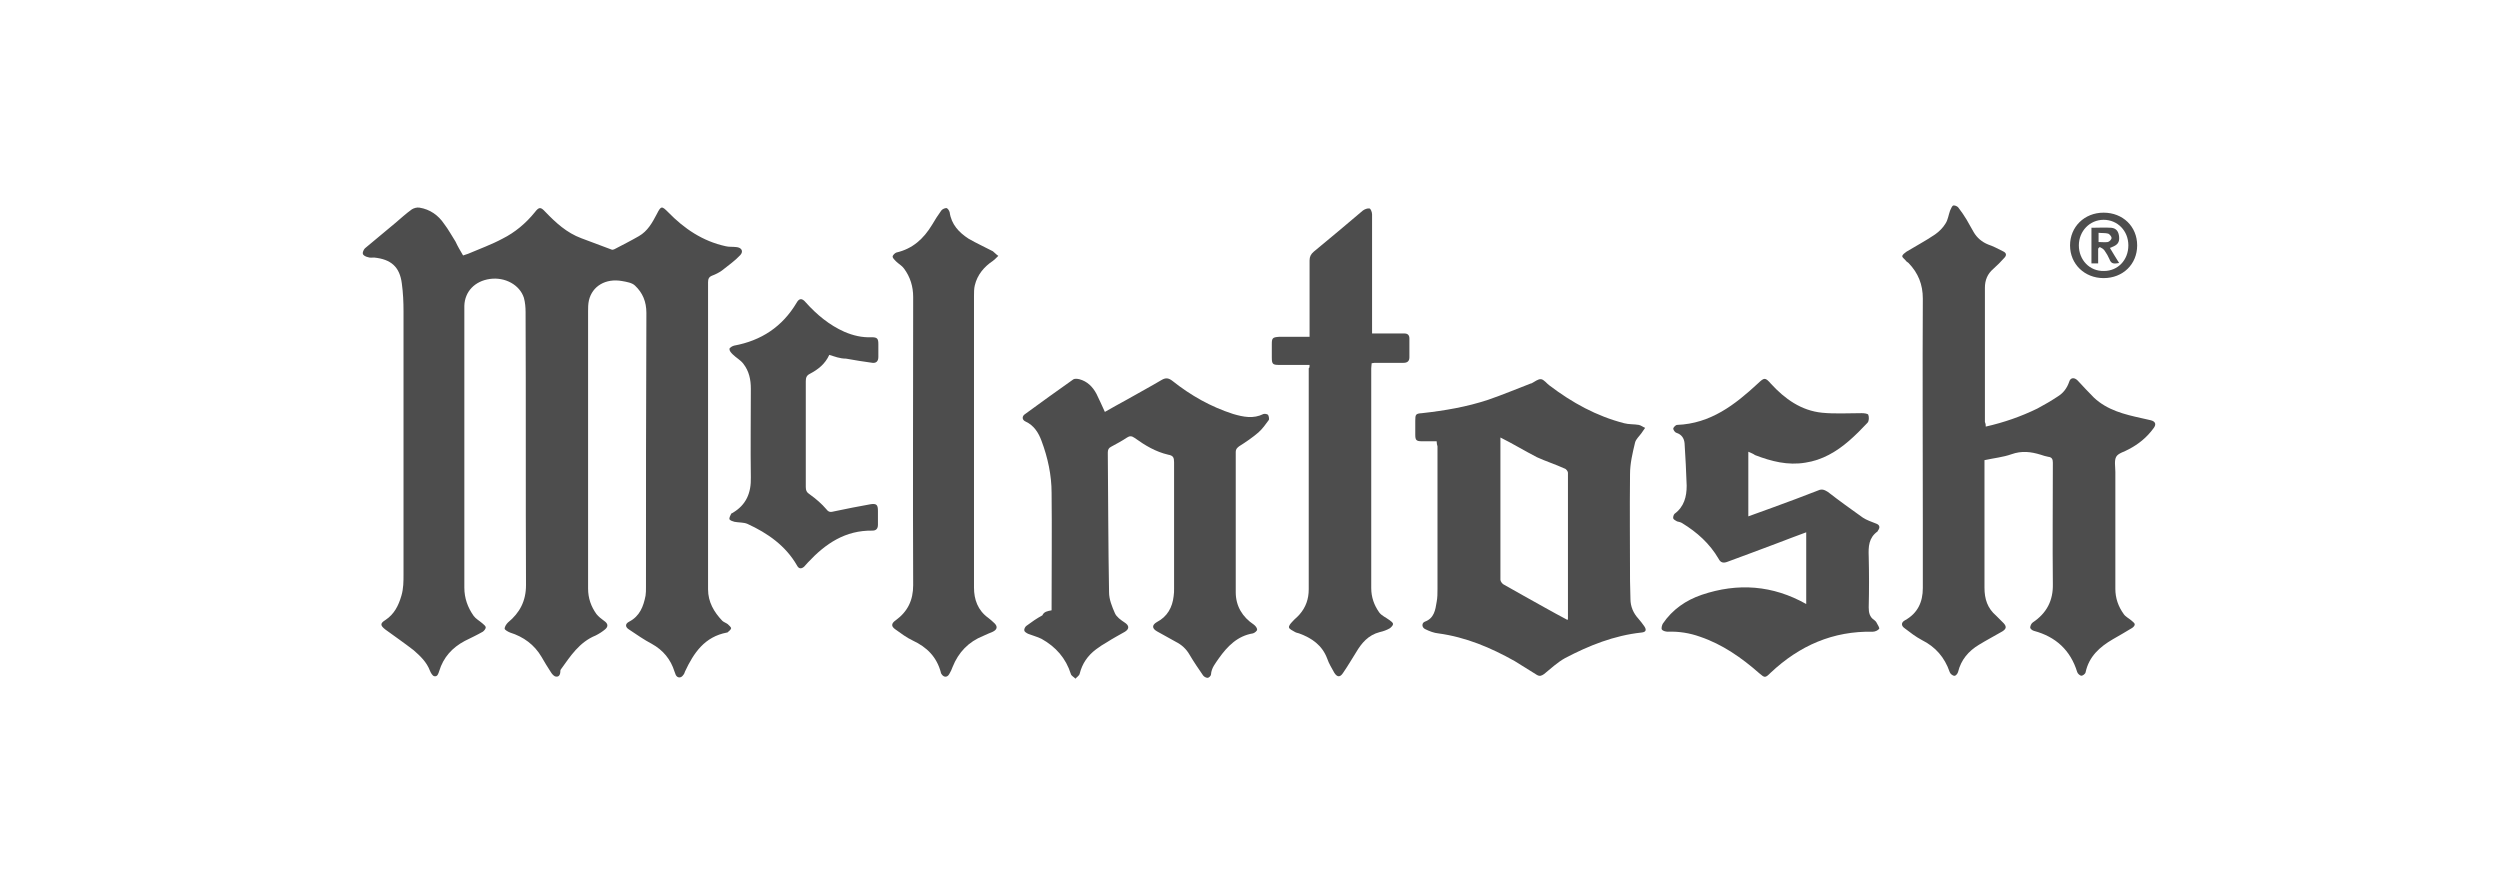 <?xml version="1.0" encoding="UTF-8" standalone="no"?>
<!-- Generator: Adobe Illustrator 19.1.1, SVG Export Plug-In . SVG Version: 6.00 Build 0)  -->

<svg
   xmlns:dc="http://purl.org/dc/elements/1.1/"
   xmlns:cc="http://creativecommons.org/ns#"
   xmlns:rdf="http://www.w3.org/1999/02/22-rdf-syntax-ns#"
   xmlns:svg="http://www.w3.org/2000/svg"
   xmlns="http://www.w3.org/2000/svg"
   xmlns:sodipodi="http://sodipodi.sourceforge.net/DTD/sodipodi-0.dtd"
   xmlns:inkscape="http://www.inkscape.org/namespaces/inkscape"
   version="1.1"
   id="Слой_1"
   x="0px"
   y="0px"
   viewBox="0 0 596 208"
   style="enable-background:new 0 0 596 208;"
   xml:space="preserve"
   sodipodi:docname="MCINTOSH.svg"
   inkscape:version="0.92.1 r15371"><defs
   id="defs49" /><sodipodi:namedview
   pagecolor="#ffffff"
   bordercolor="#666666"
   borderopacity="1"
   objecttolerance="10"
   gridtolerance="10"
   guidetolerance="10"
   inkscape:pageopacity="0"
   inkscape:pageshadow="2"
   inkscape:window-width="1920"
   inkscape:window-height="1018"
   id="namedview47"
   showgrid="false"
   inkscape:zoom="2"
   inkscape:cx="298"
   inkscape:cy="104"
   inkscape:window-x="-8"
   inkscape:window-y="-8"
   inkscape:window-maximized="1"
   inkscape:current-layer="Слой_1" />
<style
   type="text/css"
   id="style2">
	.st0{fill:#4D4D4D;}
	.st1{fill-rule:evenodd;clip-rule:evenodd;fill:#4D4D4D;}
</style>
<g
   id="g44"
   transform="translate(-4.5,-11.5)">
	<g
   id="g6">
		<path
   class="st0"
   d="m 114.9,72.4 c 0.2,-0.1 0.7,-0.2 1.2,-0.4 2.8,-1.2 5.6,-2.2 8.2,-3.6 3,-1.5 5.6,-3.7 7.7,-6.3 1,-1.3 1.4,-1.3 2.5,-0.1 2.5,2.6 5.1,5 8.6,6.3 2.4,0.9 4.8,1.8 7.2,2.7 0.2,0.1 0.5,0 0.7,-0.1 1.9,-1 3.9,-2 5.8,-3.1 2.1,-1.2 3.2,-3.2 4.3,-5.3 1,-2 1.2,-1.9 2.7,-0.4 3.8,3.9 8.2,6.9 13.7,8.1 0.8,0.2 1.7,0.1 2.5,0.2 1.3,0.1 1.8,1 1,1.9 -1.3,1.4 -2.9,2.5 -4.4,3.7 -0.7,0.5 -1.5,0.9 -2.3,1.2 -0.8,0.3 -1,0.8 -1,1.6 0,24.4 0,48.8 0,73.2 0,3 1.4,5.4 3.4,7.5 0.3,0.3 0.9,0.5 1.3,0.8 0.3,0.3 0.8,0.7 0.8,1 -0.1,0.4 -0.6,0.7 -0.9,1 0,0 -0.1,0 -0.1,0 -5.3,1 -7.9,4.8 -10,9.3 -0.1,0.3 -0.2,0.6 -0.4,0.8 -0.5,0.8 -1.4,0.8 -1.8,0 -0.1,-0.2 -0.2,-0.5 -0.3,-0.8 -0.9,-2.9 -2.7,-5.1 -5.4,-6.6 -1.9,-1 -3.6,-2.2 -5.4,-3.4 -1,-0.6 -1,-1.4 0,-1.9 2.5,-1.3 3.4,-3.6 3.9,-6.2 0.1,-0.6 0.1,-1.3 0.1,-2 0,-21.8 0,-43.6 0.1,-65.4 0,-2.7 -0.9,-4.8 -2.7,-6.5 -0.7,-0.7 -2,-0.9 -3.1,-1.1 -3.9,-0.7 -7.1,1.2 -7.9,4.6 -0.2,0.9 -0.2,1.8 -0.2,2.6 0,22 0,44 0,66.1 0,2.3 0.7,4.3 2,6.1 0.5,0.6 1.1,1.1 1.8,1.6 0.9,0.6 1.1,1.3 0.3,2 -0.7,0.6 -1.5,1.1 -2.3,1.5 -3.9,1.6 -6,4.9 -8.3,8.1 -0.1,0.1 -0.1,0.2 -0.1,0.3 0,0.7 -0.2,1.5 -1,1.4 -0.5,0 -1,-0.6 -1.3,-1.1 -0.8,-1.2 -1.5,-2.4 -2.2,-3.6 -1.7,-2.9 -4.3,-4.8 -7.5,-5.8 -0.5,-0.2 -1.2,-0.6 -1.3,-0.9 0,-0.5 0.4,-1.1 0.8,-1.5 2.8,-2.3 4.3,-5.1 4.3,-8.9 -0.1,-21.7 0,-43.4 -0.1,-65.1 0,-1.1 -0.1,-2.3 -0.4,-3.4 -1,-3.1 -4.5,-5 -8.1,-4.5 -3.6,0.5 -6,3 -6.1,6.4 0,0.5 0,0.9 0,1.4 0,21.9 0,43.9 0,65.8 0,2.5 0.8,4.7 2.2,6.7 0.5,0.7 1.4,1.2 2.1,1.8 0.3,0.3 0.8,0.6 0.8,1 0,0.3 -0.4,0.8 -0.7,1 -1.4,0.8 -2.9,1.5 -4.3,2.2 -3,1.6 -5.1,3.9 -6.1,7.2 -0.2,0.6 -0.4,1.4 -1.2,1.2 -0.4,-0.1 -0.8,-0.8 -1,-1.3 -0.8,-2.1 -2.3,-3.5 -3.9,-4.9 -2.2,-1.7 -4.5,-3.3 -6.7,-4.9 -1.3,-1 -1.3,-1.5 0,-2.3 2.1,-1.4 3.1,-3.4 3.8,-5.8 0.5,-1.7 0.5,-3.4 0.5,-5.1 0,-20.9 0,-41.8 0,-62.7 0,-2.2 -0.1,-4.4 -0.4,-6.6 -0.5,-4 -2.6,-5.8 -6.6,-6.2 -0.5,0 -1,0.1 -1.5,-0.1 -0.5,-0.1 -1.1,-0.4 -1.2,-0.8 -0.1,-0.3 0.2,-1 0.5,-1.3 2.4,-2 4.8,-4 7.2,-6 1.3,-1.1 2.6,-2.3 4,-3.3 0.5,-0.3 1.2,-0.5 1.8,-0.4 2.5,0.4 4.5,1.8 5.9,3.9 1,1.3 1.8,2.8 2.7,4.2 0.5,1.1 1.1,2.1 1.8,3.3 z"
   id="path4"
   inkscape:connector-curvature="0"
   style="fill:#4d4d4d" />
	</g>
	<g
   id="g10">
		<path
   class="st0"
   d="m 477.9,113.2 c 4.4,-1 8.4,-2.4 12.3,-4.3 1.7,-0.9 3.4,-1.9 4.9,-2.9 1.3,-0.8 2.2,-2 2.7,-3.5 0.3,-1 1.2,-1.1 2,-0.3 1.3,1.4 2.6,2.8 3.9,4.1 3.2,3 7.3,4 11.4,4.9 0.7,0.2 1.5,0.3 2.2,0.5 1.1,0.3 1.3,1 0.6,1.9 -1.6,2.2 -3.6,3.8 -5.9,5 -1,0.6 -2.5,0.9 -3,1.8 -0.5,0.9 -0.2,2.4 -0.2,3.6 0,9.3 0,18.6 0,27.9 0,2.2 0.7,4.2 2,6 0.4,0.6 1.2,1 1.8,1.5 0.3,0.3 0.8,0.6 0.8,0.9 0.1,0.3 -0.3,0.7 -0.6,0.9 -1.5,0.9 -3,1.8 -4.6,2.7 -3.1,1.8 -5.7,4.1 -6.5,7.9 -0.1,0.4 -0.7,0.8 -1,0.8 -0.3,0 -0.9,-0.5 -1,-0.9 -1.6,-5.2 -5.1,-8.4 -10.3,-9.8 -0.4,-0.1 -0.9,-0.5 -0.9,-0.8 0,-0.4 0.3,-1 0.6,-1.2 3.3,-2.2 4.9,-5.2 4.8,-9.2 -0.1,-9.6 0,-19.2 0,-28.9 0,-0.8 -0.2,-1.3 -1.1,-1.4 -0.6,-0.1 -1.2,-0.3 -1.8,-0.5 -2.3,-0.7 -4.5,-1 -7,-0.1 -2,0.7 -4.1,0.9 -6.4,1.4 0,0.3 0,0.7 0,1.2 0,9.7 0,19.5 0,29.2 0,2.7 0.7,4.9 2.8,6.7 0.6,0.6 1.2,1.2 1.8,1.8 0.7,0.8 0.6,1.3 -0.3,1.9 -1.9,1.1 -3.8,2.1 -5.6,3.2 -2.5,1.5 -4.3,3.6 -5,6.5 -0.1,0.4 -0.6,1 -0.9,0.9 -0.4,0 -1,-0.5 -1.1,-0.9 -1.2,-3.5 -3.4,-6 -6.6,-7.6 -1.5,-0.8 -2.8,-1.8 -4.1,-2.8 -0.9,-0.6 -0.9,-1.4 0,-1.9 3.1,-1.7 4.3,-4.4 4.3,-7.7 0,-5.4 0,-10.9 0,-16.3 0,-17.6 -0.1,-35.1 0,-52.7 0,-3.4 -1.1,-6.1 -3.4,-8.5 -0.2,-0.2 -0.5,-0.3 -0.6,-0.5 -0.3,-0.4 -0.9,-0.8 -0.9,-1.1 0,-0.4 0.6,-0.8 1,-1.1 2.3,-1.4 4.6,-2.6 6.8,-4.1 1,-0.7 1.9,-1.6 2.5,-2.6 0.6,-0.9 0.7,-2 1.1,-3.1 0.2,-0.4 0.4,-1 0.7,-1.2 0.3,-0.1 0.9,0.1 1.2,0.4 0.7,0.9 1.4,1.9 2,2.9 0.6,1 1.1,2 1.7,3 0.8,1.4 2,2.4 3.5,3 1.2,0.4 2.3,1 3.5,1.6 0.9,0.4 0.9,1 0.3,1.6 -0.8,0.9 -1.7,1.8 -2.6,2.6 -1.4,1.2 -2,2.7 -2,4.5 0,6.1 0,12.2 0,18.4 0,4.5 0,9.1 0,13.6 0.2,0.5 0.2,0.7 0.2,1.1 z"
   id="path8"
   inkscape:connector-curvature="0"
   style="fill:#4d4d4d" />
	</g>
	<g
   id="g14">
		<path
   class="st0"
   d="m 347,116.7 c -1.2,0 -2.4,0 -3.5,0 -1.4,0 -1.6,-0.3 -1.6,-1.6 0,-1.1 0,-2.2 0,-3.3 0,-1.5 0.1,-1.7 1.6,-1.8 5.4,-0.6 10.7,-1.5 15.8,-3.2 3.5,-1.2 6.8,-2.6 10.2,-3.9 0,0 0.1,0 0.1,0 0.8,-0.4 1.6,-1.1 2.3,-1 0.7,0.1 1.3,1 2,1.5 5.4,4.1 11.2,7.3 17.8,9 1.1,0.3 2.4,0.2 3.5,0.4 0.5,0.1 1,0.5 1.5,0.7 -0.3,0.4 -0.6,0.9 -0.9,1.3 -0.5,0.7 -1.3,1.4 -1.5,2.2 -0.6,2.5 -1.2,5 -1.2,7.5 -0.1,8.5 0,17 0,25.5 0,1.4 0.1,2.8 0.1,4.3 0,1.8 0.7,3.4 1.9,4.7 0.5,0.6 1,1.2 1.4,1.8 0.6,0.9 0.4,1.4 -0.7,1.5 -6.5,0.7 -12.5,3.1 -18.2,6.1 -1.8,1 -3.4,2.5 -5,3.8 -0.6,0.4 -1,0.6 -1.7,0.2 -1.8,-1.1 -3.5,-2.2 -5.3,-3.3 -5.7,-3.2 -11.6,-5.7 -18.2,-6.6 -1,-0.1 -2.1,-0.5 -3.1,-1 -0.9,-0.4 -0.9,-1.5 -0.1,-1.8 2.2,-0.8 2.5,-2.8 2.8,-4.7 0.2,-1 0.2,-2.1 0.2,-3.1 0,-11.3 0,-22.6 0,-34 -0.1,-0.3 -0.2,-0.7 -0.2,-1.2 z m 15.2,-0.9 c 0,0 0,0.2 0,0.3 0,11.2 0,22.4 0,33.6 0,0.4 0.4,0.9 0.7,1.1 3.3,1.9 6.6,3.7 9.8,5.5 1.8,1 3.6,2 5.5,3 0.1,-0.2 0.1,-0.3 0.1,-0.4 0,-11.6 0,-23.2 0,-34.7 0,-0.3 -0.4,-0.9 -0.8,-1 -2.2,-1 -4.4,-1.7 -6.6,-2.7 -2.9,-1.5 -5.7,-3.2 -8.7,-4.7 z"
   id="path12"
   inkscape:connector-curvature="0"
   style="fill:#4d4d4d" />
	</g>
	<g
   id="g18">
		<path
   class="st0"
   d="m 255.2,157 c 0,-0.3 0,-0.7 0,-1.2 0,-8.9 0.1,-17.9 0,-26.8 0,-4.2 -0.9,-8.4 -2.4,-12.4 -0.7,-1.9 -1.8,-3.7 -3.8,-4.6 -0.9,-0.4 -0.9,-1.3 -0.1,-1.8 3.8,-2.8 7.6,-5.5 11.4,-8.2 0.4,-0.3 1,-0.2 1.5,-0.1 1.9,0.5 3.2,1.8 4.1,3.5 0.7,1.4 1.3,2.8 2,4.3 1.8,-1 3.5,-2 5.2,-2.9 2.8,-1.6 5.6,-3.1 8.3,-4.7 1,-0.6 1.7,-0.5 2.6,0.2 4.4,3.5 9.2,6.2 14.5,7.9 2.4,0.7 4.8,1.2 7.2,0 0.3,-0.1 0.9,0 1.1,0.2 0.2,0.3 0.3,1 0.2,1.2 -0.8,1.1 -1.5,2.1 -2.5,3 -1.4,1.2 -3,2.3 -4.6,3.3 -0.5,0.4 -0.8,0.7 -0.8,1.3 0,11.2 0,22.3 0,33.5 0,3.3 1.6,5.9 4.3,7.7 0.4,0.3 0.8,0.8 0.8,1.2 0,0.3 -0.6,0.8 -1,0.9 -3.7,0.6 -6.1,3.1 -8.1,5.9 -0.8,1.2 -1.8,2.3 -1.9,3.9 0,0.3 -0.5,0.8 -0.8,0.8 -0.4,0 -0.9,-0.3 -1.1,-0.6 -1.1,-1.6 -2.2,-3.2 -3.2,-4.9 -0.8,-1.4 -1.9,-2.4 -3.3,-3.1 -1.5,-0.8 -3,-1.7 -4.5,-2.5 -1.2,-0.7 -1.2,-1.5 0,-2.2 2.5,-1.3 3.7,-3.5 4,-6.2 0.1,-0.6 0.1,-1.2 0.1,-1.8 0,-10 0,-20.1 0,-30.1 0,-1.1 -0.2,-1.6 -1.4,-1.8 -3,-0.7 -5.5,-2.2 -8,-4 -0.7,-0.5 -1.2,-0.5 -1.8,-0.1 -1.2,0.8 -2.5,1.5 -3.8,2.2 -0.6,0.3 -0.8,0.7 -0.8,1.4 0.1,11.1 0.1,22.2 0.3,33.3 0,1.7 0.7,3.4 1.4,5 0.4,0.9 1.4,1.6 2.3,2.2 1.1,0.7 1.2,1.5 0.1,2.2 -1.4,0.8 -2.9,1.6 -4.3,2.5 -0.9,0.5 -1.8,1.1 -2.6,1.7 -2,1.5 -3.3,3.4 -3.9,5.8 -0.1,0.5 -0.7,0.8 -1,1.2 -0.4,-0.4 -1,-0.7 -1.1,-1.1 -1.2,-3.8 -3.6,-6.5 -7,-8.4 -1,-0.5 -2.2,-0.8 -3.2,-1.2 -0.4,-0.2 -0.9,-0.5 -0.9,-0.8 -0.1,-0.3 0.2,-0.9 0.5,-1.1 1.2,-0.9 2.5,-1.8 3.8,-2.5 0.4,-0.9 1.2,-1 2.2,-1.2 z"
   id="path16"
   inkscape:connector-curvature="0"
   style="fill:#4d4d4d" />
	</g>
	<g
   id="g22">
		<path
   class="st0"
   d="m 421.3,119.2 c 0,5.2 0,10.2 0,15.4 2,-0.7 3.9,-1.4 5.8,-2.1 3.6,-1.3 7.3,-2.7 10.9,-4.1 0.9,-0.4 1.5,-0.1 2.3,0.4 2.7,2.1 5.5,4.1 8.3,6.1 0.9,0.6 2.1,1 3.1,1.4 0.9,0.3 1.1,0.9 0.5,1.7 0,0.1 -0.1,0.1 -0.1,0.2 -2.1,1.5 -2.2,3.6 -2.1,6 0.1,4 0.1,8.1 0,12.1 0,1.2 0.2,2.3 1.3,3 0.2,0.2 0.5,0.4 0.6,0.7 0.3,0.5 0.7,1.2 0.6,1.4 -0.3,0.4 -1,0.7 -1.5,0.7 -9.5,-0.2 -17.5,3.3 -24.4,9.8 -1.3,1.3 -1.4,1.2 -2.7,0.1 -4.2,-3.7 -8.8,-6.9 -14.1,-8.7 -2.5,-0.9 -5.1,-1.3 -7.7,-1.2 -0.5,0 -1.2,-0.2 -1.4,-0.5 -0.2,-0.3 0,-1 0.2,-1.4 2.3,-3.4 5.5,-5.6 9.3,-6.9 8.6,-2.9 16.9,-2.3 24.9,2.2 0,-5.7 0,-11.3 0,-17.1 -2.4,0.9 -4.6,1.7 -6.9,2.6 -3.9,1.5 -7.8,2.9 -11.8,4.4 -1,0.4 -1.7,0.3 -2.2,-0.7 -2.1,-3.6 -5.1,-6.3 -8.7,-8.5 -0.3,-0.2 -0.8,-0.3 -1.2,-0.4 -0.3,-0.2 -0.8,-0.4 -0.9,-0.7 -0.1,-0.3 0.1,-0.9 0.3,-1.1 2.3,-1.7 2.9,-4.1 2.9,-6.7 -0.1,-3.4 -0.3,-6.8 -0.5,-10.1 -0.1,-1.2 -0.7,-2.1 -1.9,-2.5 -0.4,-0.1 -0.8,-0.7 -0.8,-1 0,-0.3 0.6,-0.9 0.9,-0.9 8,-0.3 13.8,-4.8 19.3,-9.9 1.5,-1.4 1.7,-1.5 3.1,0.1 3.3,3.6 7.2,6.4 12.2,6.9 3.1,0.3 6.3,0.1 9.4,0.1 0.6,0 1.5,0.1 1.6,0.4 0.2,0.5 0.2,1.5 -0.2,1.9 -1.4,1.5 -2.9,3 -4.4,4.3 -3,2.6 -6.4,4.6 -10.4,5.2 -4.2,0.7 -8.1,-0.3 -12,-1.8 -0.4,-0.3 -0.9,-0.5 -1.6,-0.8 z"
   id="path20"
   inkscape:connector-curvature="0"
   style="fill:#4d4d4d" />
	</g>
	<g
   id="g26">
		<path
   class="st0"
   d="m 316.7,98.5 c -2.5,0 -4.9,0 -7.2,0 -1.6,0 -1.8,-0.2 -1.8,-1.8 0,-1.1 0,-2.2 0,-3.2 0,-1.4 0.2,-1.6 1.7,-1.7 2.4,0 4.8,0 7.3,0 0,-0.5 0,-0.9 0,-1.3 0,-5.6 0,-11.2 0,-16.9 0,-0.9 0.3,-1.5 1,-2.1 3.9,-3.2 7.8,-6.5 11.7,-9.8 0.4,-0.3 1.1,-0.6 1.6,-0.5 0.3,0.1 0.6,0.9 0.6,1.4 0,9 0,17.9 0,26.9 0,0.5 0,0.9 0,1.5 2,0 4,0 5.9,0 0.6,0 1.2,0 1.8,0 0.8,0 1.2,0.4 1.2,1.2 0,1.5 0,3 0,4.5 0,0.9 -0.5,1.3 -1.4,1.3 -2.1,0 -4.2,0 -6.4,0 -0.4,0 -0.8,0 -1.2,0.1 0,0.4 -0.1,0.8 -0.1,1.2 0,17.5 0,34.9 0,52.4 0,2.2 0.7,4.1 1.9,5.8 0.6,0.8 1.6,1.2 2.4,1.8 0.4,0.3 0.9,0.6 0.9,1 0,0.3 -0.5,0.8 -0.8,1 -0.7,0.4 -1.5,0.7 -2.4,0.9 -2.7,0.7 -4.3,2.6 -5.6,4.8 -1,1.6 -2,3.3 -3.1,4.9 -0.7,1.1 -1.4,1.1 -2.1,0 -0.6,-1.1 -1.3,-2.2 -1.7,-3.4 -1.2,-3.2 -3.7,-4.9 -6.7,-6 -0.4,-0.1 -0.8,-0.2 -1.1,-0.4 -0.5,-0.3 -1.2,-0.6 -1.3,-1 -0.1,-0.4 0.4,-1 0.8,-1.4 0.5,-0.6 1.2,-1.1 1.7,-1.7 1.5,-1.7 2.2,-3.7 2.2,-6 0,-17.6 0,-35.1 0,-52.7 0.2,-0.1 0.2,-0.4 0.2,-0.8 z"
   id="path24"
   inkscape:connector-curvature="0"
   style="fill:#4d4d4d" />
	</g>
	<g
   id="g30">
		<path
   class="st0"
   d="m 242.5,72.5 c -0.5,0.5 -0.9,0.9 -1.3,1.2 -2.1,1.4 -3.7,3.3 -4.3,5.8 -0.2,0.8 -0.2,1.7 -0.2,2.5 0,23.2 0,46.4 0,69.6 0,2.8 0.9,5.4 3.4,7.2 0.5,0.4 1,0.8 1.5,1.3 0.8,0.8 0.6,1.5 -0.4,2 -0.8,0.3 -1.6,0.7 -2.3,1 -3.5,1.4 -5.9,3.9 -7.3,7.4 -0.2,0.6 -0.5,1.2 -0.8,1.7 -0.5,0.9 -1.4,0.8 -1.9,-0.1 -0.1,-0.1 -0.1,-0.2 -0.1,-0.3 -1,-3.7 -3.3,-6 -6.7,-7.6 -1.5,-0.7 -2.8,-1.7 -4.2,-2.7 -1,-0.7 -0.9,-1.4 0.1,-2.1 2.9,-2.1 4.2,-4.8 4.2,-8.4 -0.1,-22.9 0,-45.8 0,-68.7 0,-2.5 -0.7,-4.8 -2.2,-6.8 -0.5,-0.7 -1.3,-1.1 -1.9,-1.7 -0.3,-0.3 -0.8,-0.8 -0.8,-1.1 0,-0.4 0.6,-0.9 0.9,-1 3.9,-0.9 6.5,-3.3 8.5,-6.6 0.7,-1.2 1.4,-2.3 2.2,-3.4 0.2,-0.3 0.8,-0.6 1.2,-0.6 0.3,0 0.7,0.6 0.8,1 0.4,2.9 2.2,4.8 4.5,6.3 1.9,1.1 3.9,2 5.8,3 0.4,0.3 0.7,0.7 1.3,1.1 z"
   id="path28"
   inkscape:connector-curvature="0"
   style="fill:#4d4d4d" />
	</g>
	<g
   id="g34">
		<path
   class="st0"
   d="m 202.2,96.1 c -1,2.2 -2.7,3.5 -4.6,4.5 -0.8,0.4 -1,0.9 -1,1.8 0,8.4 0,16.8 0,25.2 0,0.8 0.2,1.3 1,1.8 1.4,1 2.8,2.2 3.9,3.5 0.6,0.8 1.1,0.7 1.9,0.5 2.9,-0.6 5.8,-1.2 8.7,-1.7 1.4,-0.2 1.7,0.2 1.7,1.6 0,1.1 0,2.2 0,3.3 0,0.9 -0.4,1.4 -1.3,1.4 -6.5,-0.1 -11.2,3.1 -15.4,7.6 -0.3,0.3 -0.6,0.7 -0.9,1 -0.7,0.6 -1.3,0.5 -1.7,-0.3 -2.7,-4.7 -7,-7.7 -11.8,-9.9 -0.9,-0.4 -2.1,-0.3 -3.1,-0.5 -0.4,-0.1 -1,-0.3 -1.2,-0.6 -0.1,-0.3 0.2,-0.9 0.4,-1.3 0,-0.1 0.2,-0.1 0.3,-0.2 3.3,-1.9 4.5,-4.8 4.4,-8.5 -0.1,-7 0,-14.1 0,-21.1 0,-2.2 -0.4,-4.2 -1.8,-6 -0.7,-0.9 -1.7,-1.4 -2.5,-2.2 -0.4,-0.4 -0.8,-0.8 -0.8,-1.3 0,-0.3 0.7,-0.7 1.1,-0.8 6.5,-1.2 11.5,-4.5 14.9,-10.2 0.6,-1.1 1.3,-1.2 2.2,-0.1 2.6,2.9 5.6,5.4 9.2,7 2.1,0.9 4.2,1.4 6.5,1.3 1.3,0 1.6,0.3 1.6,1.6 0,1 0,2.1 0,3.1 0,1 -0.5,1.5 -1.4,1.4 -2.1,-0.3 -4.2,-0.6 -6.3,-1 -1.5,0 -2.7,-0.5 -4,-0.9 z"
   id="path32"
   inkscape:connector-curvature="0"
   style="fill:#4d4d4d" />
	</g>
	<g
   id="g38">
		<path
   class="st0"
   d="m 514,70 c 0,4.5 -3.4,7.8 -8,7.8 -4.5,0 -8,-3.3 -8,-7.8 0,-4.4 3.4,-7.8 8,-7.8 4.6,0 8,3.3 8,7.8 z m -2.1,0 c 0,-3.5 -2.6,-6.1 -5.9,-6.1 -3.3,0 -5.9,2.7 -5.9,6.1 0,3.5 2.6,6.2 6,6.1 3.3,0 5.8,-2.6 5.8,-6.1 z"
   id="path36"
   inkscape:connector-curvature="0"
   style="fill:#4d4d4d" />
	</g>
	<g
   id="g42">
		<path
   class="st0"
   d="m 504.7,70.8 c 0,1.1 0,2.3 0,3.5 -0.6,0 -1.1,0 -1.6,0 0,-2.8 0,-5.7 0,-8.5 1.6,0 3.2,-0.1 4.7,0 1.3,0.1 1.8,1 1.9,2.2 0.1,1.3 -0.4,1.9 -1.7,2.4 -0.1,0.1 -0.3,0.1 -0.5,0.2 0.7,1.2 1.4,2.3 2.2,3.6 -1.1,0.2 -1.9,0.3 -2.3,-0.9 -0.3,-0.7 -0.7,-1.4 -1.2,-2.1 -0.3,-0.4 -0.7,-0.6 -1.1,-0.8 -0.2,0.1 -0.3,0.2 -0.4,0.4 z m 0.1,-1.6 c 0.8,0 1.5,0.1 2.2,0 0.4,-0.1 0.9,-0.6 0.9,-1 0,-0.3 -0.5,-0.9 -0.8,-1 -0.7,-0.2 -1.5,-0.1 -2.3,-0.2 0,0.8 0,1.4 0,2.2 z"
   id="path40"
   inkscape:connector-curvature="0"
   style="fill:#4d4d4d" />
	</g>
</g>
</svg>